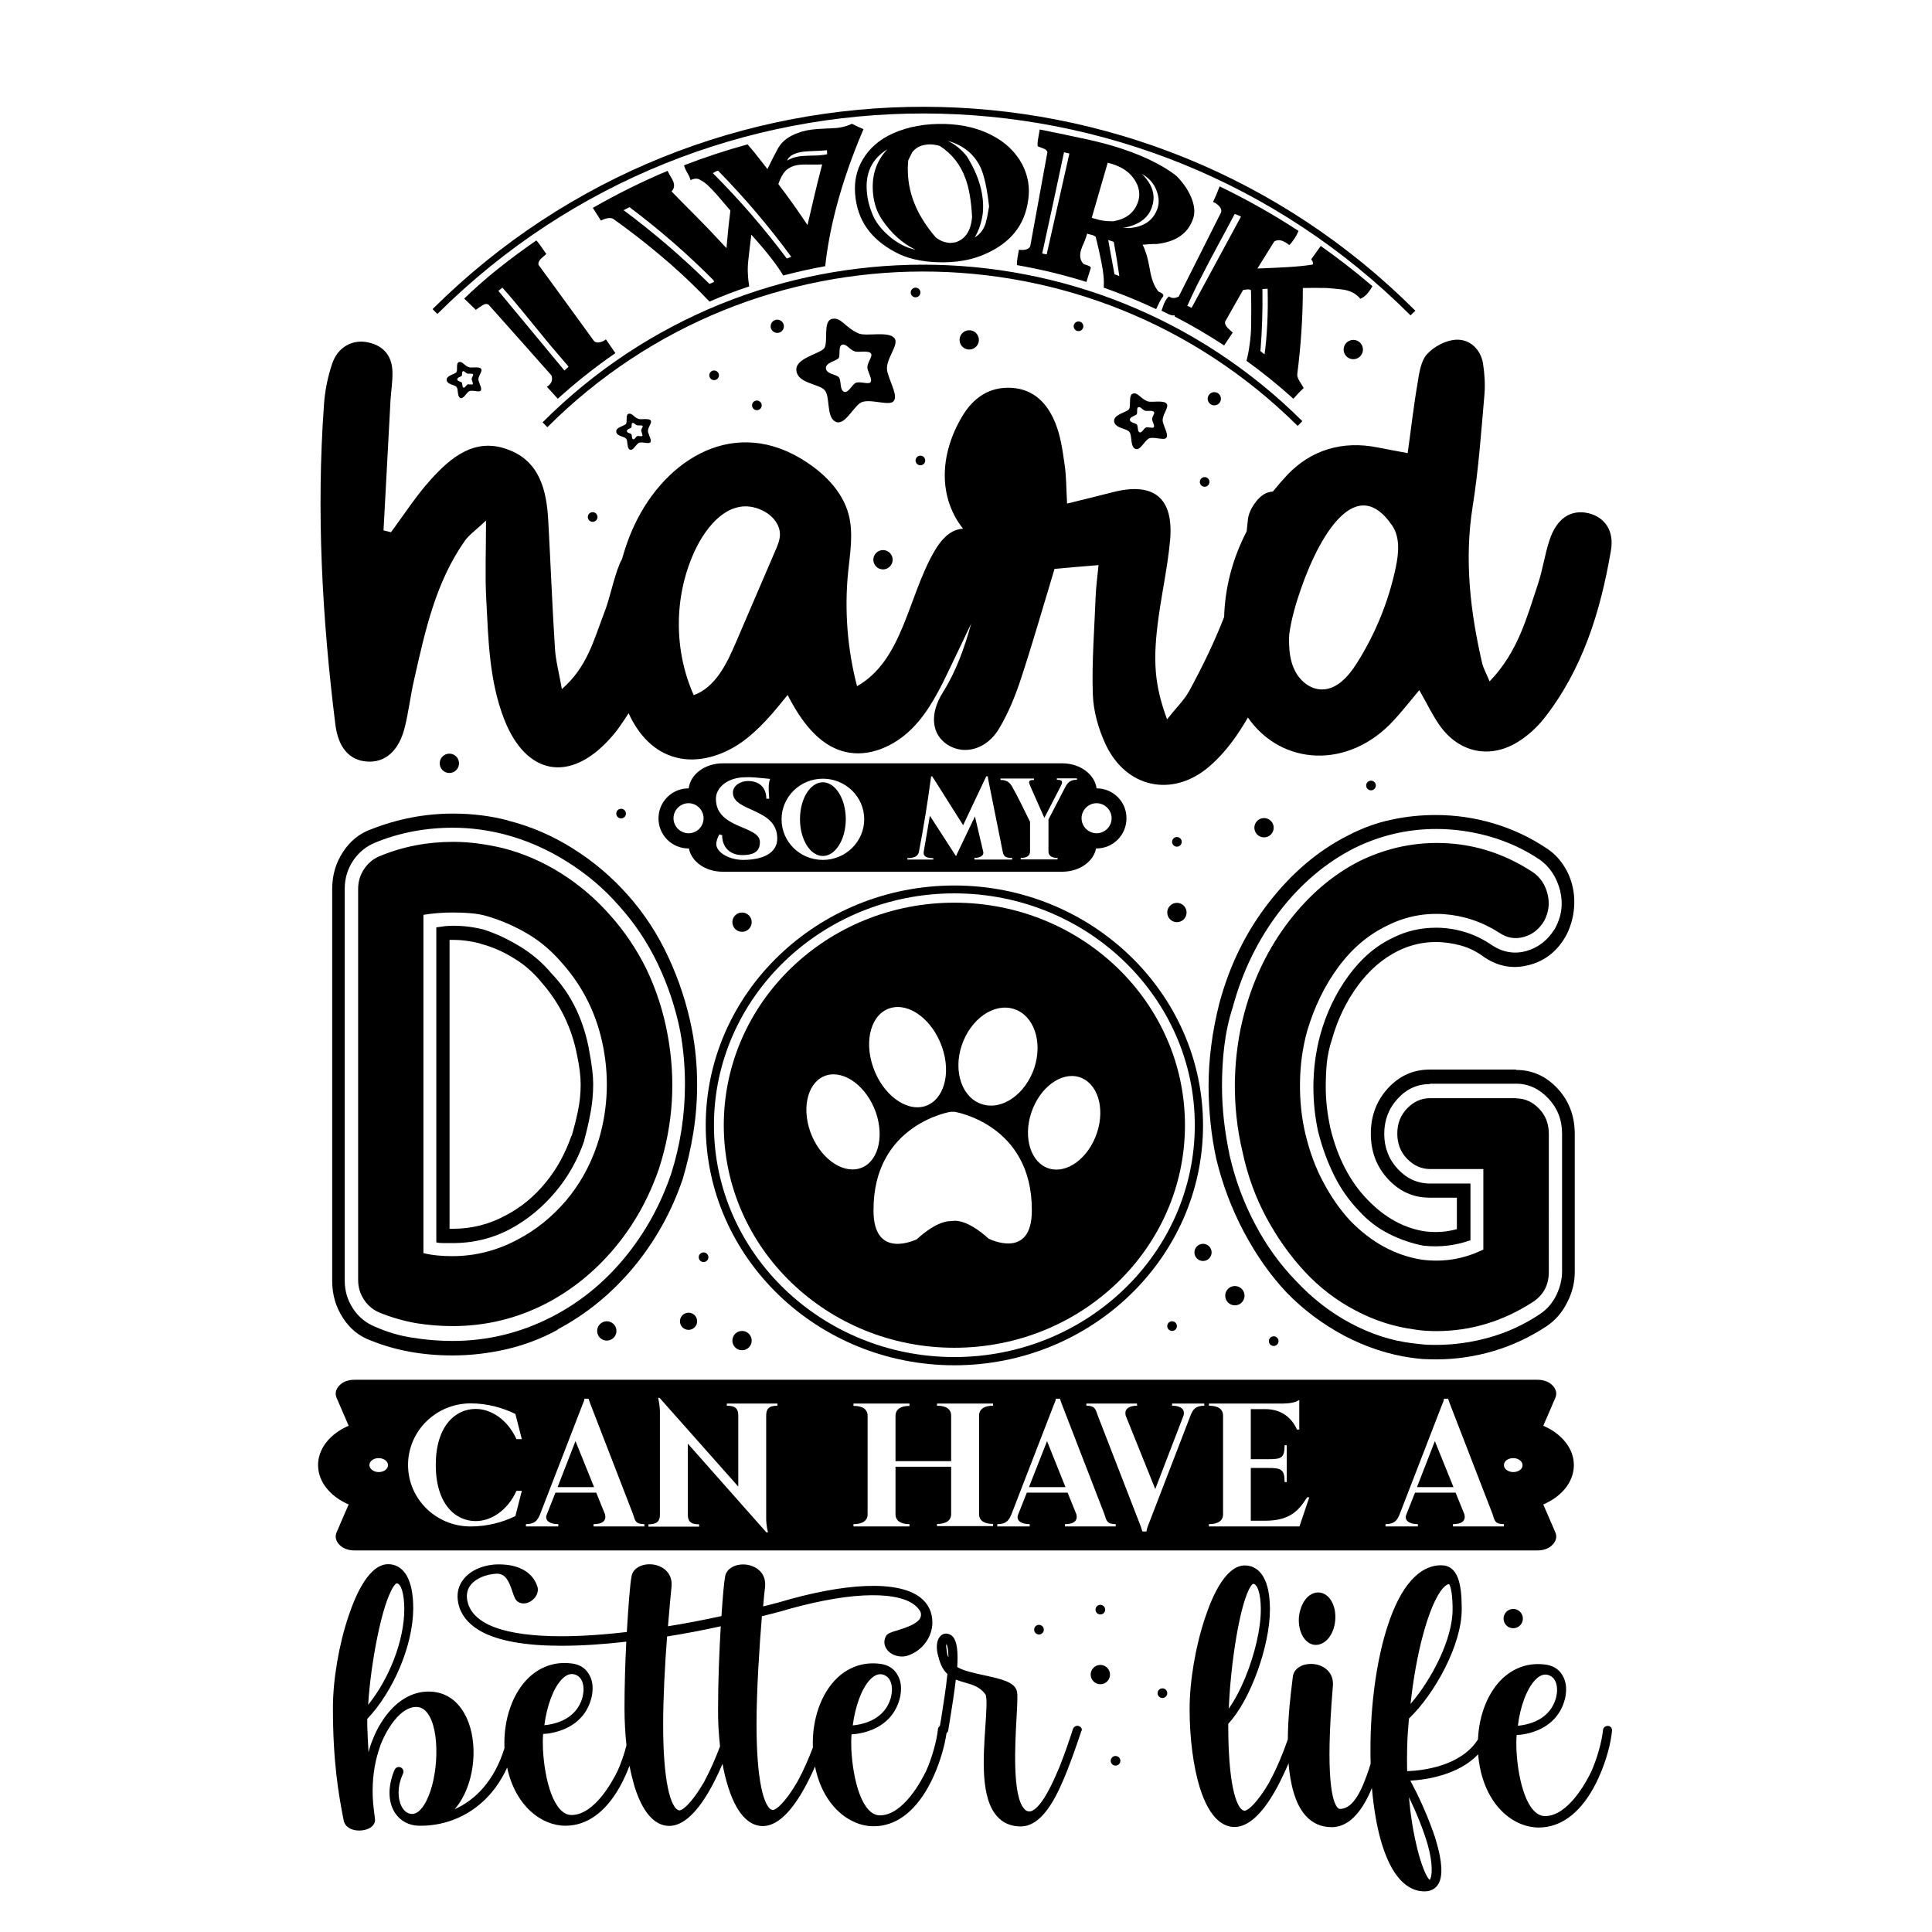 <?xml version="1.0" encoding="UTF-8"?> <!-- Generator: Adobe Illustrator 22.0.0, SVG Export Plug-In . SVG Version: 6.00 Build 0) --> <svg xmlns="http://www.w3.org/2000/svg" xmlns:xlink="http://www.w3.org/1999/xlink" version="1.1" id="Layer_1" x="0px" y="0px" viewBox="0 0 1080 1080" style="enable-background:new 0 0 1080 1080;" xml:space="preserve"> <g> <g> <path d="M499.9,188.9c-3.4-3.9-15.8-0.7-19.9-2.5c-7.7-3.3-9.8-9.4-15-8.1c-5.2,1.3-1.8,13.2-4.3,16.4 c-2.5,3.2-16.5,5.5-15.5,12.6c0.9,7.1,12.6,7.2,15.8,10.8c3.2,3.6,0.8,14.6,5.8,17.5c5,2.9,9.6-7.2,14-10.3c4.5-3.1,16.2,2,18.7-1 c2.5-3-1.4-9.2-3.4-16.2C494.1,201.2,503.2,192.8,499.9,188.9z M485,206.3c0.9,3.2,2.7,6,1.6,7.4c-1.2,1.4-6.5-0.9-8.6,0.5 c-2,1.4-4.1,6-6.4,4.7c-2.3-1.3-1.2-6.3-2.7-8c-1.5-1.7-6.8-1.7-7.2-4.9c-0.4-3.3,6-4.3,7.1-5.8c1.1-1.5-0.4-6.9,2-7.5 c2.4-0.6,3.4,2.2,6.9,3.7c1.9,0.8,7.6-0.7,9.1,1.1C488.3,199.2,484.1,203.1,485,206.3z"></path> </g> <g> <path d="M652.1,225.6c-1.8-2.1-8.4-0.4-10.7-1.3c-4.1-1.7-5.3-5-8-4.3c-2.8,0.7-1,7.1-2.3,8.8c-1.3,1.7-8.8,2.9-8.3,6.8 c0.5,3.8,6.8,3.8,8.5,5.8s0.4,7.8,3.1,9.4c2.7,1.6,5.1-3.9,7.5-5.5c2.4-1.6,8.7,1.1,10-0.5c1.4-1.6-0.7-4.9-1.8-8.7 S653.9,227.7,652.1,225.6z M644.1,234.9c0.5,1.7,1.5,3.2,0.8,4c-0.6,0.7-3.5-0.5-4.6,0.2c-1.1,0.8-2.2,3.2-3.4,2.5 c-1.2-0.7-0.6-3.4-1.4-4.3c-0.8-0.9-3.7-0.9-3.9-2.6s3.2-2.3,3.8-3.1c0.6-0.8-0.2-3.7,1-4c1.3-0.3,1.8,1.2,3.7,2 c1,0.4,4.1-0.4,4.9,0.6C645.9,231.1,643.6,233.2,644.1,234.9z"></path> </g> <g> <path d="M363.7,235c-1.2-1.4-5.5-0.2-7-0.9c-2.7-1.1-3.4-3.3-5.3-2.8c-1.8,0.4-0.6,4.6-1.5,5.7c-0.9,1.1-5.8,1.9-5.4,4.4 c0.3,2.5,4.4,2.5,5.5,3.8c1.1,1.3,0.3,5.1,2,6.1c1.7,1,3.3-2.5,4.9-3.6c1.6-1.1,5.7,0.7,6.6-0.4c0.9-1.1-0.5-3.2-1.2-5.7 C361.6,239.3,364.8,236.4,363.7,235z M358.5,241.1c0.3,1.1,0.9,2.1,0.5,2.6c-0.4,0.5-2.3-0.3-3,0.2c-0.7,0.5-1.4,2.1-2.2,1.6 c-0.8-0.5-0.4-2.2-0.9-2.8c-0.5-0.6-2.4-0.6-2.5-1.7c-0.1-1.1,2.1-1.5,2.5-2c0.4-0.5-0.1-2.4,0.7-2.6c0.8-0.2,1.2,0.8,2.4,1.3 c0.7,0.3,2.7-0.2,3.2,0.4C359.6,238.7,358.1,240,358.5,241.1z"></path> </g> <g> <path d="M268.9,206.1c-1.2-1.4-5.5-0.2-7-0.9c-2.7-1.1-3.4-3.3-5.3-2.8s-0.6,4.6-1.5,5.7c-0.9,1.1-5.8,1.9-5.4,4.4 c0.3,2.5,4.4,2.5,5.5,3.8s0.3,5.1,2,6.1c1.7,1,3.3-2.5,4.9-3.6c1.6-1.1,5.7,0.7,6.6-0.4c0.9-1.1-0.5-3.2-1.2-5.7 C266.9,210.4,270.1,207.5,268.9,206.1z M263.7,212.2c0.3,1.1,0.9,2.1,0.5,2.6c-0.4,0.5-2.3-0.3-3,0.2c-0.7,0.5-1.4,2.1-2.2,1.6 c-0.8-0.5-0.4-2.2-0.9-2.8c-0.5-0.6-2.4-0.6-2.5-1.7c-0.1-1.1,2.1-1.5,2.5-2s-0.1-2.4,0.7-2.6c0.8-0.2,1.2,0.8,2.4,1.3 c0.7,0.3,2.7-0.2,3.2,0.4C264.9,209.8,263.4,211.1,263.7,212.2z"></path> </g> <circle cx="541.8" cy="190" r="5.4"></circle> <circle cx="493.6" cy="312.9" r="5.4"></circle> <circle cx="657.9" cy="510.1" r="5.4"></circle> <circle cx="690.3" cy="724.3" r="5.4"></circle> <circle cx="615.1" cy="936.1" r="5.4"></circle> <circle cx="845.9" cy="904.8" r="5.4"></circle> <circle cx="339.2" cy="744" r="5.4"></circle> <circle cx="414.8" cy="749.4" r="5.4"></circle> <circle cx="706.6" cy="462.7" r="5.4"></circle> <circle cx="414.8" cy="515.5" r="5.4"></circle> <circle cx="251.2" cy="426.7" r="5.4"></circle> <circle cx="756.5" cy="195.4" r="5.4"></circle> <circle cx="673.4" cy="269.4" r="2.7"></circle> <circle cx="602.9" cy="182.4" r="2.7"></circle> <circle cx="423.1" cy="226.6" r="2.7"></circle> <circle cx="511.8" cy="163.5" r="2.7"></circle> <circle cx="514.5" cy="257.4" r="2.7"></circle> <circle cx="331.3" cy="289" r="2.7"></circle> <circle cx="347.2" cy="454.8" r="2.7"></circle> <circle cx="766.4" cy="439.1" r="2.7"></circle> <circle cx="657.9" cy="470.6" r="2.7"></circle> <circle cx="655.2" cy="741.3" r="2.7"></circle> <circle cx="615.1" cy="899.8" r="2.7"></circle> <circle cx="649.8" cy="946.5" r="2.7"></circle> <circle cx="623.6" cy="984.3" r="2.7"></circle> <circle cx="384.9" cy="738.6" r="4.8"></circle> <circle cx="672.5" cy="700.1" r="4.8"></circle> <circle cx="393.3" cy="702.8" r="2.7"></circle> <circle cx="712" cy="749.7" r="2.7"></circle> <circle cx="580.8" cy="911" r="2.7"></circle> <circle cx="399.2" cy="209.8" r="2.7"></circle> <circle cx="678.8" cy="222.9" r="3.7"></circle> <circle cx="434.5" cy="182.4" r="3.7"></circle> <g> <path d="M533.5,504.6c-71.2,0-128.9,55.7-128.9,124.4s57.7,124.4,128.9,124.4c71.2,0,128.9-55.7,128.9-124.4 S604.7,504.6,533.5,504.6z M537.6,584.4c4.9-14.7,17.9-23.9,29.1-20.4c11.2,3.5,16.3,18.2,11.5,32.9 c-4.9,14.7-17.9,23.9-29.1,20.4C537.9,613.9,532.7,599.1,537.6,584.4z M497.8,563.5c10.6-3.1,23.5,6.6,28.8,21.8 c5.3,15.1,0.9,29.9-9.7,33.1c-10.6,3.1-23.5-6.6-28.8-21.8C482.8,581.4,487.1,566.6,497.8,563.5z M480.4,653.2 c-10.1,2.9-22.4-6.3-27.5-20.7c-5-14.4-0.9-28.4,9.2-31.4c10.1-2.9,22.4,6.3,27.5,20.7C494.6,636.2,490.5,650.3,480.4,653.2z M552.6,692.4c0,0-10.3-10-18.9-10l-2.2,0.2c-8.6,0-18.9,10.1-18.9,10.1s-24.4,12.2-24.3-16.1c-0.2-48.2,43.1-55.1,43.1-55.1h2.2 c0,0,43.4,6.9,43.2,55.1C576.9,704.8,552.6,692.4,552.6,692.4z M613.2,633.3c-4.7,14.1-16.7,23-26.8,19.9 c-10.1-3.1-14.6-17.1-9.9-31.2c4.7-14.1,16.7-23,26.8-19.9C613.5,605.3,617.9,619.2,613.2,633.3z"></path> <path d="M533.5,763.2c-76.6,0-139-60.2-139-134.1c0-74,62.4-134.1,139-134.1c76.6,0,139,60.2,139,134.1 C672.5,703,610.1,763.2,533.5,763.2z M533.5,499.4c-74.1,0-134.4,58.2-134.4,129.6s60.3,129.6,134.4,129.6 c74.1,0,134.4-58.2,134.4-129.6S607.6,499.4,533.5,499.4z"></path> </g> <g> <path d="M603.1,964.9c-1.3-0.5-2.8,0.2-3.3,1.6c-0.2,0.6-0.5,1.4-0.8,2.5c-1.3,4-3.7,11-6.6,18.4l-0.3,0.7 c-0.1,0.3-0.2,0.6-0.4,0.9c-0.9,2.2-1.9,4.4-2.9,6.6c-7.2,15.4-11.7,17-13.3,17c-1.1,0-2.1-0.4-2.9-1.4 c-6.8-7.2-5.2-36.1-4.3-51.6c0.4-7.8,0.6-12,0.2-14c-1.1-5.4-9.1-7.1-18.3-9.1c-5.5-1.2-11.6-2.5-15.1-4.6c0.5-8.1,0-14-2.3-16.8 c-1-1.2-2.4-1.9-4-1.9c-2,0-3.6,1.4-4.5,3.6c-0.9,2.5-0.8,6,0.3,9.4c0,0,0,0,0,0c1.1,4.6,2.8,7.5,5,9.6 c-0.8,8.3-2.4,17.8-3.6,25.6c-0.2,1.2-0.4,2.3-0.6,3.4c-0.6,0.4-1,1.1-1.1,1.9c-0.6,5.8-2.9,15.1-6.8,23.8c0,0,0,0.1-0.1,0.1 c-2.1,4.3-12.4,24.2-25.5,24.2c-9.8,0-15.1-19.2-16-37c-0.1-2.8-0.1-5.6,0.1-8.3c3.1-0.1,7.5-0.9,11.8-2.7 c7.8-3.3,13-9.2,15.1-17.1c0.4-1.4,0.6-2.8,0.7-4.1c0,0,0,0,0,0c0-0.1,0-0.1,0-0.2c0.3-3.5-0.4-6.7-2-9.3 c-0.1-0.1-0.1-0.2-0.2-0.4c0,0,0-0.1-0.1-0.1c-1.9-3-4.9-4.8-8.6-5.4c-9.1-1.4-17.5,1.2-24.3,7.4c-9.3,8.6-14.6,23.5-14,39.3 c-2.3,6-5.2,12.8-8.6,19c-1.2,2-3,5-5.1,7.9c-5.7,7.7-8.3,8-8.6,8c-2.5,0-5-4.8-6.6-12.8c-1.7-8.4-2.6-20.2-2.6-35.1 c0-18.8,1.6-43.5,3-60.4c3.3-0.8,6.5-1.7,9.7-2.5c0,0,0.1,0,0.1,0c17.4-5.2,33.6-8.4,46.7-9.1c13.2-0.7,23.1,1,28.6,5.1 c1.6,1.2,2.8,2.6,3.6,4.1c0.4,1.3,0.3,2.4-0.2,3.4c-1.8,3.5-8.4,5.5-12.8,6.9c-3.7,1.1-5.6,1.7-6.4,3.3c-1.4,2.7-1,5.6,1,7.9 c1.9,2.2,4.9,3.4,8,3.4c1.2,0,2.4-0.2,3.5-0.6c7.9-2.7,13.5-10.3,13.5-18.4c0-5.9-2.4-10.7-7-14.2c-12.6-9.4-41.7-8.2-79.7,3.2 c0,0-0.1,0-0.1,0c-2.6,0.7-5.2,1.4-7.8,2c0.4-4.9,0.8-8.7,1.1-11.1c0,0,0,0,0-0.1c0,0,0-0.1,0-0.1c0.6-7.6-5.3-11.6-11-12.1 c-6-0.5-10.9,2.5-11.4,7v0c-0.5,2.5-1.3,10.8-2,21.8c-10,2.2-20,4.1-29.9,5.7c0.8-10.1,1.6-18.3,2-22.3c0,0,0,0,0-0.1 c0,0,0-0.1,0-0.1c0.6-7.6-5.3-11.6-11-12.1c-6-0.5-10.9,2.5-11.4,7v0c-0.7,3.2-1.7,15.4-2.6,30.8c-35,4.1-65.4,3.3-80.1-5.6 c-5-3.1-8-6.9-9-11.6c-0.8-3.6-0.1-6.7,1.9-9.2c2.9-3.6,8.5-5.9,14.5-6.2c5,0,6.8,4.3,8.7,9.9c1,2.9,1.7,5.2,3.6,6.1 c2.4,1.2,5.4,0.7,7.8-1.4c2.4-2,3.4-5,2.6-7.4c-2.6-8-10.3-12.4-21.6-12.4c-8,0-15.6,3.1-19.6,8.2c-3.1,3.8-4.1,8.5-3,13.6 c1.3,6.1,5.2,11.1,11.4,14.9c10.2,6.2,26.6,8.8,46.1,8.8c11.3,0,23.6-0.8,36.4-2.3c-0.6,11.9-1,25.1-1,37.2 c0,7.1,0.4,14.2,1.1,20.8c-1.2,4.6-2.9,9.7-5.1,14.6c0,0,0,0.1-0.1,0.1c-2.1,4.3-12.4,24.2-25.5,24.2c-9.8,0-15.1-19.2-16-37 c-0.1-2.8-0.1-5.6,0.1-8.3c3.1-0.1,7.5-0.9,11.8-2.7c7.8-3.3,13-9.2,15.1-17.1c0.4-1.4,0.6-2.8,0.7-4.1c0,0,0,0,0,0 c0-0.1,0-0.1,0-0.2c0.3-3.5-0.4-6.7-2-9.3c-0.1-0.1-0.1-0.2-0.2-0.4c0,0,0-0.1-0.1-0.1c-1.9-3-4.9-4.8-8.6-5.4 c-9.1-1.4-17.5,1.2-24.3,7.4c-9.4,8.7-14.7,23.8-14,39.8c-5.6,18.2-16.2,29-27.9,34.2c1.5-1.7,2.8-3.5,4-5.6 c8.2-14,8.9-35.2,1.4-48.1c-4.5-7.9-11.4-12.1-19.9-12.1c-7.7,0-15,3.5-21.2,10.3c-3.9,4.3-7.2,9.6-9.7,15.6c0,0,0,0.1,0,0.1 c-1.2,2.8-2.1,5.5-2.6,7.6c0,0.1-0.1,0.2-0.1,0.3c-0.3-5.5-0.6-10.6-0.7-14.9c0-1.2,0-2.4,0-3.7c14.6-15.4,25.6-41.1,25.7-61.7 c0,0,0,0,0,0c0-7.9-1.2-14.1-3.6-18.3c-3.1-5.4-7.4-6.5-10.4-6.5c-10.3,0-17.8,15.8-22.2,29.1c-5.4,16-8.7,35.6-8.7,51.2 c0,30,3.1,48.2,6,62.9c0.8,3.9,4.6,5.7,8.7,5.7c0.8,0,1.5-0.1,2.3-0.2c4.3-0.7,6.9-3.3,6.5-6.3c-0.3-2.6-0.7-5.4-1-8.6 c-0.8-9.4,0-18.7,2.3-27c0.1-0.2,0.1-0.3,0.2-0.5c0.1-0.3,0.1-0.6,0.2-0.9c0,0,0,0,0,0c0.4-1.4,0.9-2.7,1.3-4 c0-0.1,0.1-0.2,0.1-0.4c3.5-8.8,11-21.2,20-21.2c3.1,0,5.5,1.8,7.5,5.4c6.2,11.4,4.4,37.9-3.3,49.6c-2.2,3.4-4.6,5-7,4.8 c-2.4-0.2-4-1.9-4.9-3.3c-2-3.1-3.3-9-0.9-16.2c0,0,0,0,0,0c0.1-0.2,0.1-0.4,0.2-0.6c0,0,0,0,0,0c0.3-0.8,0.6-1.6,1-2.5 c0.6-1.3,0-2.8-1.3-3.4c-1.3-0.6-2.8,0-3.4,1.3c-0.4,0.9-0.8,1.9-1.1,2.8v0c-0.1,0.2-0.2,0.5-0.2,0.7c-2.5,7.8-2,15.2,1.5,20.6 c2.9,4.5,7.8,7.1,13.3,7.2c0.1,0,0.2,0,0.3,0c0.1,0,0.2,0,0.3,0c0,0,0.1,0,0.1,0c0.2,0,0.3,0,0.5,0c12,0,23.6-4.2,32.8-11.9 c6.5-5.4,11.6-12.3,15.4-20.6c4.6,21.4,19.1,32.5,32.6,32.5c11.9,0,22.4-7.5,30.4-21.8c1.2-2.1,2.2-4.2,3.2-6.4 c0.8-1.8,1.5-3.5,2.2-5.3c0.8,4.2,1.8,8.1,2.8,11.6c5.7,18.2,13.7,22,19.4,22c7.9,0,16.1-7.7,24.2-22.9c0.4-0.7,0.8-1.5,1.1-2.2 c0,0,0-0.1,0.1-0.1c1.6-3.2,3.1-6.4,4.4-9.5c0.8,4.6,1.9,9,3.1,12.8c5.7,18.2,13.7,22,19.4,22c7.9,0,16.1-7.7,24.2-22.9 c0.4-0.7,0.8-1.5,1.1-2.2c0,0,0-0.1,0.1-0.1c1.4-2.7,2.6-5.4,3.8-8.1c4.4,21.9,19.1,33.4,32.8,33.4c11.9,0,22.4-7.5,30.4-21.8 c1.2-2.1,2.2-4.2,3.2-6.4c3.8-8.5,6.2-17.4,7.1-23.8c0.5-0.4,0.9-1,1-1.7c0.2-1.6,0.5-3.2,0.8-5c1.4-8.4,2.6-16.4,3.4-23.3 c1.7,0.7,3.5,1.2,5.2,1.7c4.2,1.2,8.2,2.3,11.3,6.5c1.2,1.6,0.5,10.9,0,18.3c-1.2,17.8-2.7,40,6.8,50.2c3.3,3.6,7.7,5.4,13,5.4 c13.4,0,21.6-20.4,26-31.3l0.3-0.7c0.1-0.1,0.1-0.3,0.1-0.4c2.1-5.3,4.3-11.4,6.6-18.3c0.3-1,0.6-1.8,0.8-2.4 C605.2,966.8,604.5,965.3,603.1,964.9z M486.4,938.9c1.9-2,3.8-3,5.7-3c1.6,0,3.2,0.7,4.4,2c0.3,0.3,0.5,0.6,0.7,0.9 c0,0.1,0.1,0.1,0.1,0.2c1,1.6,1.4,3.8,1.3,6.1c0,0.1,0,0.1,0,0.2c0,0,0,0.1,0,0.1c0,0,0,0,0,0c-0.1,1-0.3,2.1-0.5,3.2 c-1.7,6.4-5.8,11-12.2,13.7c-3.4,1.4-6.8,2-9.2,2.2C478.1,953.7,481.7,943.8,486.4,938.9z M314,938.8c1.9-2,3.8-3,5.7-3 c1.6,0,3.2,0.7,4.4,2c0.3,0.3,0.5,0.6,0.7,0.9c0,0.1,0.1,0.1,0.1,0.2c1,1.6,1.4,3.8,1.3,6.1c0,0.1,0,0.1,0,0.2c0,0,0,0.1,0,0.1 c0,0,0,0,0,0c-0.1,1-0.3,2.1-0.5,3.2c-1.7,6.4-5.8,11-12.2,13.7c-3.4,1.4-6.8,2-9.2,2.2C305.7,953.6,309.3,943.7,314,938.8z M211,914.8c4.8-23.4,9.5-29.4,10.7-29.7c2.5,0,4.3,5.9,4.3,14.4c0,0,0,0,0,0c0,17.5-8.4,38.9-20.2,53.5 C206.5,941.4,208.4,927.5,211,914.8z M402.5,976.2c-2.3,6.2-5.4,13.4-8.9,19.9c-1.2,2-3,5-5.1,7.9c-5.7,7.7-8.3,8-8.6,8 c-2.5,0-5-4.8-6.6-12.8c-1.7-8.4-2.6-20.2-2.6-35.1c0-15,1-33.8,2.2-49.3c10-1.6,20.1-3.5,30-5.7c-0.8,13.8-1.5,30.8-1.5,46.1 C401.3,962.4,401.8,969.5,402.5,976.2z M529.6,925c-0.3-1.4-0.5-3-0.7-4.8c0-0.5,0.1-0.9,0.2-1.2c0.4,0.8,1,2.7,1.1,7.4 C529.9,926,529.7,925.5,529.6,925z"></path> <path d="M735,919.5c0.2,0,0.4,0,0.6,0c2.7,0,5.2-1.5,7.2-3.9c1.9-2.5,3.3-5.9,3.6-9.9c0.3-3.7-0.3-7.3-1.8-10.1 c-1.6-3.2-4.2-5.1-7.1-5.4c-2.9-0.2-5.8,1.2-7.9,4.1c-1.9,2.5-3.1,6-3.5,9.7C725.5,912.2,729.4,919,735,919.5z"></path> <path d="M898.9,964.8c-1.4-0.1-2.7,0.9-2.8,2.3c-0.6,5.8-2.9,15.1-6.8,23.8c0,0,0,0.1-0.1,0.1c-2.1,4.3-12.4,24.2-25.5,24.2 c-9.8,0-15.1-19.2-16-37c-0.1-2.8-0.1-5.6,0.1-8.3c3.1-0.1,7.5-0.9,11.8-2.7c7.8-3.3,13-9.2,15.1-17.1c0.4-1.4,0.6-2.8,0.7-4.1 c0,0,0,0,0,0c0-0.1,0-0.1,0-0.2c0.3-3.5-0.4-6.7-2-9.3c-0.1-0.1-0.1-0.2-0.2-0.4c0,0,0-0.1-0.1-0.1c-1.9-3-4.9-4.8-8.6-5.4 c-9.1-1.4-17.5,1.2-24.3,7.4c-8.3,7.7-13.4,20.4-14,34.3c-9.5,15.1-31.1,17.5-39.6,17.8c-0.1-4-0.1-8.3,0-12.7 c0.1-5.5,0.5-11.1,1-16.7c14.5-13.9,29.5-41.3,29.5-60.9c0-0.6,0-1.2,0-1.8c-0.1-12.1-1.9-23-11.5-23c-12.3,0-22.7,11.7-29.9,33.9 c-6.1,18.6-9.6,43.7-9.6,68.8c0,2.8,0,5.5,0.1,8.2c-0.3,0.9-0.5,1.7-0.8,2.6c-3.7,11-8.4,22.7-16.4,22.7c-0.3,0-0.7-0.1-1.3-0.7 c-2.8-3.1-7-16.1-2.6-68.1c0.6-7.7-5.2-11.7-11-12.2c-6.1-0.5-11,2.6-11.4,7.2c-0.1,0.7-0.2,1.8-0.4,3.3 c-0.8,6.4-2.3,18.6-2.4,31.6c-2.4,7-6,16-10.4,24c0,0,0,0,0,0.1c-1.2,2-3,5-5.1,7.8c-5.7,7.7-8.3,8-8.6,8c-2.5,0-5-4.8-6.6-12.8 c-1.7-8.4-2.6-20.2-2.6-35.1c0-0.2,0-0.5,0-0.7c12.6-13.4,23.3-44,23.3-63.7c0-0.4,0-0.8,0-1.2c-0.1-7.3-1.3-13.1-3.6-17.1 c-3.1-5.4-7.4-6.5-10.4-6.5c-10.3,0-17.8,15.8-22.2,29.1c-5.4,16-8.7,35.6-8.7,51.2c0,16.3,2.1,32.3,5.7,43.9 c5.7,18.2,13.7,22,19.4,22c7.9,0,16.1-7.7,24.2-22.9c0.4-0.7,0.8-1.5,1.1-2.2c0,0,0-0.1,0.1-0.1c1.7-3.5,3.4-7,4.8-10.4 c1,11.6,3.6,22.5,9.4,29.1c3.9,4.4,8.8,6.6,14.7,6.6c8,0,14.9-5.9,20.6-17.6c0.7-1.4,1.3-2.8,1.9-4.3c1.1,12.5,3.1,23.7,6,32.6 c6.7,20.8,16.4,25.2,23.4,25.2c4.4,0,6.7-2.3,7.8-4.2c2.6-4.5,2.1-12.7-1.4-24.3c0-0.1-0.1-0.3-0.1-0.4c-0.3-1.1-0.7-2.2-1.1-3.3 c-0.1-0.2-0.1-0.4-0.2-0.6c0,0,0,0,0,0c-0.1-0.4-0.2-0.7-0.4-1.1c-3.7-10.4-8.6-20.8-12.5-28c8.9-0.5,26.8-3.1,37.9-14.7 c2.2,26.8,18.6,40.9,33.9,40.9c11.9,0,22.4-7.5,30.4-21.8c1.2-2.1,2.2-4.2,3.2-6.4c4.2-9.3,6.7-19.1,7.3-25.6 C901.4,966.1,900.3,964.9,898.9,964.8z M858.2,939.1c1.9-2,3.8-3,5.7-3c1.6,0,3.2,0.7,4.4,2c0.3,0.3,0.5,0.6,0.7,0.9 c0,0.1,0.1,0.1,0.1,0.2c1,1.6,1.4,3.8,1.3,6.1c0,0.1,0,0.1,0,0.2c0,0,0,0.1,0,0.1c0,0,0,0,0,0c-0.1,1-0.3,2.1-0.5,3.2 c-1.7,6.4-5.8,11-12.2,13.7c-3.4,1.4-6.8,2-9.2,2.2C849.8,953.9,853.5,944,858.2,939.1z M795.5,913.8c5.9-21.8,11.8-28,14.5-28.3 c0.4,0.5,1.8,2.8,2,12.4c0,0.6,0,1.3,0,2c0,16.2-11.5,38.7-23.5,52.6C790,938.7,792.4,925.2,795.5,913.8z M691.2,914.6 c4-23.1,8.1-28.9,9.3-29.2c2.4,0,4.2,5.5,4.3,13.5c0,0.3,0,0.6,0,0.9c0,10.6-3.3,24.8-8.7,38c-2.8,6.8-6,12.8-9.2,17.3 C687.4,942.5,689,927.3,691.2,914.6z M798.1,1031.2C798.1,1031.3,798.2,1031.3,798.1,1031.2c1.3,4.7,2.1,9,2.2,12.7 c0.2,4.7-0.7,6.6-1.1,7c-1.5-1.2-5-7.8-8.2-23c-1.1-5.1-2.5-13.1-3.4-23.3C791.8,1013.3,795.7,1022.9,798.1,1031.2z"></path> </g> <path d="M888,286.9c-9.8-2.3-17.8,2.8-21.8,15c-2.7,8.1-3.8,16.6-6.5,24.7c-6.2,18.4-11,37.7-27,54.3c-2.2-5.2-3.5-7.5-4.1-9.9 c-6.7-28.9-10.1-57.9-5.4-87.7c3.3-20.7,4.8-41.7,6.6-62.6c0.5-5.8,0.1-11.8-0.8-17.6c-1.4-8.1-7.5-13.5-14.9-13.2 c-5.7,0.2-12.5,3.8-16.4,8.1c-3.5,3.9-4.4,10.7-5.3,16.4c-2.2,12.7-3.6,25.5-5.5,38.9c-6.8-1.3-11.9-2.2-16.9-3.2 c-19.6-3.9-37.2,1.4-50.5,15.5c-2.8,3-5.5,6.1-8,9.2c-1.4,0.1-2.7,0.4-3.8,0.9c-4.7,2.1-9.6,9.3-10.1,14.7 c-0.2,2.2-0.5,4.4-0.7,6.6c-7.8,15.1-12.1,31.1-12.6,47.9c-5.5,14.2-12.2,27.9-19.6,41.5c-2.7,4.9-7,9-12.3,15.7 c-7.1-19.3-8.1-32.9-4.7-57.4c2-14.3,5.1-28.5,6.4-42.8c2.1-23.7-9.2-32.7-32.3-26.7c-8,2.1-16,4-25.3,6.3 c-0.5-9.1-0.4-15.6-1.4-22c-1.1-7.7-2.2-15.7-5.1-22.9c-4.3-10.8-11.9-19.1-24.6-19.8c-12.5-0.7-21.4,5.7-27.5,15.9 c-13.1,22-13.1,45.8,0.5,62.9c-0.5,0-1,0-1.5,0.1c-6.6,1-11.3,6.8-14.6,12.5c-14.8,25.5-17.5,60.8-43.2,75.4 c-5.4-20.7-7.1-42.4-5-63.7c1.1-10.6,3-21.5,0.4-31.9c-3.5-13.9-14.9-24.6-27.2-31.9c-39.6-23.3-77.9,2.7-94.2,40.9 c-2.2,5.1-3.9,10.3-5.4,15.6c-0.5,0.8-0.9,1.7-1.3,2.6c-3.7,9.1-5.3,19-8.9,28.1c-5.5,14.2-9.2,29.6-23.4,41.9 c-1.6-9.1-3.5-16.1-3.9-23.1c-1.5-23.6-2.4-47.2-3.7-70.8c-0.9-17.1-4.7-33.6-22.8-40.1c-18.3-6.7-31.6,4.4-42.9,16.9 c-8.2,9.1-14.9,19.5-22.2,29.4c-1.4-0.3-2.8-0.7-4.2-1c1.3-24.2,2.6-48.4,3.9-72.6c0.3-5.2,1.2-10.5,1.1-15.7 c-0.1-8.9-4.7-14.9-13.6-16.8c-8.7-1.9-17,2.6-20.1,11.9c-2.5,7.4-4.1,15.3-4.6,23.1c-4.3,59.8-1,119.4,6.4,178.8 c1.7,13.1,8.1,19.8,17.5,20.5c10.3,0.8,18-5.9,21.3-19.2c2.2-8.9,3.2-18.1,5.3-27c6.1-26.9,11.9-53.9,28.2-77.1 c2.3-3.3,5.8-5.7,11.9-11.4c0,17.3-0.6,30.4,0.1,43.4c1.2,22.9,1.6,46,10.1,67.8c12.2,31.1,36.6,35.6,59,10.8 c2.2-2.4,4.3-5,6.1-7.7c1.5-2.2,3-4.3,4.4-6.6c5.5,12,14.1,21.6,26.7,24.8c12.2,3.1,25.4-1,35.8-8.1c10.4-7.2,18.5-17.1,26.4-26.9 c7.1,13.8,17,28.2,32.2,31.8c13.3,3.2,27.5-3.2,37.2-12.9c9.7-9.7,15.8-22.3,21.7-34.7c3.8-8,7.7-16,11.5-24.1 c-3.7,13.4-8.3,26.5-15.9,38.6c-7.5,11.9-6.3,23.6,3,29.3c9.2,5.7,21.6,2.4,28.5-9.2c5.3-8.9,9.3-18.8,12.5-28.7 c6.5-19.8,12.2-39.8,18.5-60.6c8.2-0.7,15.7-1.4,24.6-2.1c-0.7,7.1-1.4,12.1-1.6,17.2c-0.7,18.3-2.2,36.7-1.6,55 c0.3,9.5,3.2,19.6,7.3,28.3c11.4,24,37,29.5,57.3,12.5c6.9-5.8,12.9-13.2,17.8-20.8c1.5-2.3,2.9-4.6,4.3-7 c18.7,27,56.3,29.2,81.6,1.5c4.7-5.1,9-10.6,14.2-16.8c4.5,7.8,7.5,14.3,11.6,20c10.7,14.9,27.8,18.6,43.4,9 c5.5-3.4,10.6-8,14.6-13c21.7-27.5,31.7-60,37.5-93.9C902.5,296.6,897,289.1,888,286.9z M433.3,308.1c-7.3,17.1-14.7,34.1-22,51.2 c-5.1,11.9-11.4,24.9-23.5,29.3c-11.1-24.9-11.1-54.5,0-79.4c6.9-15.6,21.5-33.5,40-23c4.5,2.6,8.1,7.2,8.2,12.4 C436,302,434.6,305.1,433.3,308.1z M780.2,317.4L780.2,317.4c-4,18.9-11.4,37-21.7,53.3c-4.6,7.3-11.2,14.9-19.8,14.7 c-6.3-0.1-11.9-4.7-14.8-10.4c-2.9-5.6-3.4-12.2-3.3-18.5c0-1.4,0.2-3.1,0.6-5.2c0.6-3.5,1.6-7.9,3-12.7c0.4-1.4,0.8-2.8,1.3-4.2 c9.4-29.9,31.1-72.1,52.6-40.8C782.8,300.3,781.9,309.4,780.2,317.4z"></path> <g> <path d="M460,437.3c-7.1,0-12.8,9.2-12.8,20.6c0,11.4,5.7,20.6,12.8,20.6c7,0,12.8-9.2,12.8-20.6C472.8,446.6,467,437.3,460,437.3 z"></path> <path d="M613,440.7C613,440.7,613,440.7,613,440.7c-1-7.8-9.2-14-19.2-14H404.1c-10,0-18.2,6.1-19.1,14c0,0-0.1,0-0.1,0 c-9.3,0-16.8,7.5-16.8,16.8c0,9.3,7.5,16.8,16.8,16.8c0.1,0,0.1,0,0.2,0c1.4,7.4,9.3,13,18.9,13h189.8c9.6,0,17.5-5.7,18.9-13 c0.1,0,0.1,0,0.2,0c9.3,0,16.8-7.5,16.8-16.8C629.8,448.2,622.3,440.7,613,440.7z M384.9,465.8c-4.6,0-8.4-3.8-8.4-8.4 c0-4.6,3.8-8.4,8.4-8.4c4.6,0,8.4,3.8,8.4,8.4C393.3,462,389.6,465.8,384.9,465.8z M415.7,480.7c-7.6,0.1-15.3-4-15.3-8.9 c0-1.6,0.7-3.5,1.7-5.4l1.6,0.5c-0.1,5.3,3.1,11.1,11.3,11.1c8,0,9.8-3.3,9.8-7.3c0-9.4-24.6-7.1-24.6-24.2c0-6.2,6.5-12,16.5-12 c3.1-0.2,6.8,0.2,13.8,0.9c-0.4,1.3-0.8,2.2-0.8,5.1c0,1.4,0.1,3.3,0.3,6h-1.6c0-4.3-2.1-9.9-10.4-9.9c-4.1,0-8.3,2.6-8.3,6.5 c0,10.9,24.8,8.4,24.8,25.6C434.5,477,426.3,480.6,415.7,480.7z M460,480.7c-12.8,0-23.1-10.1-23.1-22.7 c0-12.5,10.3-22.7,23.1-22.7c12.7,0,23.1,10.1,23.1,22.7C483.1,470.5,472.7,480.7,460,480.7z M565.9,480.5h-21.1l-0.1-0.2v-0.7 c1.8,0,5-0.6,5-2.9c0-0.2,0-0.5-0.1-0.7l-4.6-19.6l-9.9,20.7c-0.2,0.3-0.4,0.9-0.4,1.2h-0.5l-14.4-22.3l-3.4,20 c0,0.2-0.1,0.5-0.1,0.7c0,2.1,1.8,3,5.4,3v0.8h-14.5v-0.8c3.4,0,6-0.8,6.5-3.6c2.6-13.5,5-28.5,6.8-42.1h0.7 c0,0.4,0.4,0.8,0.7,1.2l16.5,26.1l12.9-27.3h1c-0.1,0.2-0.1,0.2-0.1,0.4c0,0.2,0.1,0.5,0.1,0.7l8.2,40.9c0.5,2.5,1.2,3.6,5.3,3.6 V480.5z M602,435.9c-3.3,0-4.9,1.2-6.3,3.7l-9.6,18.5V476c0,2.4,1.9,3.6,5.1,3.6v0.8h-20.6v-0.8c3.3,0,5.2-1.2,5.2-3.6v-16.6 c-3.3-6.6-6.4-13.3-10.1-19.8c-1.4-2.4-3.1-3.6-6.4-3.6v-0.8H578v0.8c-2,0-2.7,0.4-2.7,1.3c0,0.6,0.3,1.3,0.7,2.3l7.8,17.6 l9.1-17.6c0.5-0.9,0.8-1.7,0.8-2.3c0-0.9-0.8-1.4-2.9-1.4v-0.8H602V435.9z M613,465.8c-4.6,0-8.4-3.8-8.4-8.4 c0-4.6,3.8-8.4,8.4-8.4c4.6,0,8.4,3.8,8.4,8.4C621.4,462,617.6,465.8,613,465.8z"></path> </g> <g> <g> <path d="M386.7,575c2,10.2,3,20.6,3,31.2c0,9.1-0.7,18-2.1,26.8c-1.4,8.8-3.4,17.4-5.9,25.9c-6.2,18.4-15.5,35-27.6,49.6 c-12.2,14.6-26.4,26.2-42.5,34.7h0.4c-9.1,5-18.6,8.6-28.7,11c-10.1,2.3-20.2,3.5-30.4,3.5c-16.7,0-31.9-2.8-45.5-8.3 c-6.5-2.3-11.8-6.6-15.7-12.7c-4-6.1-6-13-6-20.6V496.9c0-7.6,2-14.5,6-20.6c4-6.1,9.2-10.4,15.7-12.7c14.7-5.8,30-8.8,45.9-8.8 c10.8,0,21.1,1.3,31,3.9h-0.4c12.8,3.2,24.9,8.4,36.3,15.6c11.5,7.2,21.8,15.9,30.8,26.1c9.1,10.2,16.6,21.7,22.5,34.4 C379.5,547.6,383.9,561,386.7,575z M380.3,576.8c-2.6-13.2-6.8-25.8-12.6-38c-5.8-12.1-13.1-23-21.9-32.7 c-8.2-9.4-17.8-17.5-28.8-24.4c-10.9-6.9-22.4-11.9-34.3-15.1c-9.9-2.6-19.7-3.9-29.4-3.9c-15.6,0-30.1,2.8-43.5,8.3 c-5.1,2.1-9.2,5.4-12.4,10.1c-3.1,4.7-4.7,9.9-4.7,15.8v218.9c0,5.9,1.6,11.1,4.7,15.8c3.1,4.7,7.2,8,12.4,10.1 c6.5,2.9,13.5,5,20.9,6.1c7.4,1.2,14.8,1.8,22.2,1.8c19.6,0,38.2-4.5,55.8-13.6c15.3-7.9,28.8-18.8,40.3-32.7 c11.5-13.9,20.2-29.6,26.2-47.2c5.1-16.1,7.7-32.8,7.7-50C382.9,596,382,586.2,380.3,576.8z M373.1,577.9 c4.8,25.4,3.3,50.5-4.7,75.3c-5.7,16.6-14,31.5-24.9,44.5c-10.9,13-23.6,23.3-38.1,30.9c-16.5,8.5-33.9,12.7-52.4,12.7 c-7.1,0-14-0.6-20.7-1.7c-6.7-1.2-13.3-3.1-19.8-5.7c-3.7-1.5-6.7-3.9-8.9-7.2c-2.3-3.4-3.4-7.1-3.4-11.2V496.9 c0-4.1,1.1-7.8,3.4-11.2c2.3-3.4,5.3-5.8,8.9-7.2c12.8-5.3,26.4-7.9,40.9-7.9c8.8,0,18,1.2,27.7,3.5c11.4,2.9,22.2,7.6,32.4,14 c10.2,6.4,19.3,14.2,27.3,23.2c8.2,9.1,15.1,19.3,20.7,30.7C366.9,553.4,370.8,565.4,373.1,577.9z M333.9,639.7 c2.8-8.5,4.5-17.3,5.1-26.5c0.6-9.2,0-18.3-1.7-27.4c-3.4-18.1-11.1-33.9-23-47.3c-5.7-6.7-12.1-12.2-19.2-16.4 c-7.1-4.2-14.6-7.5-22.6-9.9c-3.1-0.9-6.3-1.5-9.6-1.7c-3.3-0.3-6.5-0.4-9.6-0.4c-5.7,0-11.2,0.4-16.6,1.3v189.1 c4.8,1.2,10.2,1.7,16.2,1.7c6.5,0,12.8-0.8,19-2.4c6.1-1.6,11.9-3.9,17.3-6.8c10.2-5.3,19.2-12.5,27.1-21.7 C324,662.2,329.9,651.7,333.9,639.7z M326.7,637.4c-3.7,10.8-9.1,20.5-16.3,29c-7.2,8.5-15.3,15.2-24.4,20.2 c-10.2,5.6-21.2,8.3-33.1,8.3c-1.1,0-2.6,0-4.5,0s-3.3-0.1-4.5-0.4V518.4c2-0.3,3.7-0.5,5.1-0.7c1.4-0.1,2.8-0.2,4.2-0.2 c5.9,0,11.7,0.7,17.4,2.2c6.5,2.1,13.2,5.2,20.1,9.4c6.9,4.2,12.8,9.3,17.6,15.1c5.7,5.9,10.2,12.5,13.8,20 c3.5,7.5,6,15.4,7.4,23.9c1.4,7.3,2.1,13.3,2.1,18c0,5.3-0.5,10.6-1.5,16c-1,5.4-2.2,10.6-3.6,15.6V637.4z M319.5,635.2 c1.4-4.7,2.6-9.4,3.6-14.3c1-4.8,1.5-9.7,1.5-14.7c0-4.7-0.7-10.2-2.1-16.7c-1.4-7.3-3.7-14.3-7-21.1c-3.2-6.7-7.4-13-12.5-18.9 c-4.5-5.6-9.7-10.2-15.7-13.8c-5.9-3.7-12.1-6.4-18.6-8.1h0.4c-5.6-1.5-10.9-2.2-15.7-2.2h-2.1v161.5h1.7 c10.7,0,20.6-2.5,29.7-7.5c8.5-4.4,15.9-10.5,22.2-18.2c6.4-7.7,11.2-16.6,14.6-26.5V635.2z"></path> <path d="M847.5,598.1c9.1,0,16.8,3.5,23.2,10.4c6.4,6.9,9.6,15.4,9.6,25.4V711c0,5.9-1.4,11.6-4.3,17.2 c-2.8,5.6-6.7,10-11.5,13.2c-9.4,6.2-19.3,10.8-29.8,13.9c-10.5,3.1-21.2,4.6-32,4.6c-2.8,0-5.3-0.1-7.5-0.2 c-2.1-0.2-4.2-0.4-6.2-0.7c-12.8-1.8-25.3-5.9-37.5-12.3c-12.2-6.5-23-14.6-32.4-24.3c-9.1-9.7-17-21-23.9-34 c-6.8-12.9-11.9-26.5-15.3-40.6c-1.4-6.5-2.5-13.2-3.2-20.1c-0.7-6.9-1.1-13.7-1.1-20.5c0-15,2-30.4,6-46.3 c5.7-21.2,14.9-40,27.7-56.4c12.8-16.5,27.5-29,44.3-37.5c7.9-4.1,16-7.1,24.3-8.8c8.2-1.8,16.5-2.6,24.7-2.6 c10.8,0,21.4,1.5,32,4.6c10.5,3.1,20.5,7.7,29.8,13.9c3.7,2.4,6.8,5.4,9.4,9.3c2.6,3.8,4.3,7.9,5.3,12.3c1,4.4,1.2,9,0.6,13.7 c-0.6,4.7-2,9.3-4.3,13.7c-4.8,8.5-11.6,14-20.5,16.3c-8.8,2.4-17,1-24.7-4c-4.3-3.2-8.7-5.5-13.4-6.8c-4.7-1.3-9.4-2-14.3-2 c-7.1,0-14.1,1.6-20.9,4.9c-8.8,4.4-16.4,11-22.8,19.8c-6.4,8.8-11.2,18.8-14.3,30c-1.4,4.1-2.3,8.4-2.8,12.8 c-0.4,4.4-0.6,9-0.6,13.7c0,7.4,0.9,15,2.6,22.9c4,16.5,10.9,29.8,20.9,40.1c9.7,10,20.5,15.9,32.4,17.6c2.8,0.3,5.7,0.4,8.5,0.2 c2.8-0.1,5.8-0.7,8.9-1.5v-17.6h-15.3c-9.1,0-16.8-3.5-23.2-10.4c-6.4-6.9-9.6-15.4-9.6-25.4c0-10,3.2-18.4,9.6-25.4 c6.4-6.9,14.1-10.4,23.2-10.4H847.5z M799.4,606c-7.1,0-13.1,2.7-18.1,8.2c-5,5.4-7.5,12-7.5,19.6c0,7.6,2.5,14.2,7.5,19.6 c5,5.4,11,8.2,18.1,8.2h22.6v31.7c-8.2,2.9-16.8,4-25.6,3.1H796c-6.5-1.2-13-3.4-19.4-6.6c-6.4-3.2-12-7.5-16.8-12.8 c-5.7-5.9-10.4-12.6-14.1-20.1c-3.7-7.5-6.7-15.7-8.9-24.5c-1.7-7.9-2.6-16.2-2.6-24.7c0-10,1.3-19.7,3.8-29.1 c3.4-12.3,8.7-23.4,15.8-33.1c7.1-9.7,15.3-16.8,24.7-21.2c7.4-3.8,15.5-5.7,24.3-5.7c5.4,0,10.7,0.8,16,2.4 c5.3,1.6,10.3,4,15.1,7.3c6.2,4.1,12.7,5.2,19.4,3.3c6.7-1.9,12-6.1,16-12.6c3.7-6.8,4.6-13.8,2.8-21.2 c-1.9-7.3-5.6-13.1-11.3-17.2c-8.8-5.9-18.2-10.2-28.1-13c-9.9-2.8-19.9-4.2-29.8-4.2c-15.9,0-31.1,3.5-45.6,10.6 c-16.2,8.2-30.2,20.1-42.2,35.7c-11.9,15.6-20.6,33.4-26,53.4c-2.3,7.1-3.8,14.3-4.7,21.6c-0.9,7.4-1.3,14.8-1.3,22.5 c0,6.5,0.4,12.9,1.1,19.2c0.7,6.3,1.8,12.9,3.2,19.6c3.1,13.5,7.8,26.2,14.1,38.1c6.2,11.9,13.9,22.6,23,32 c9.1,9.7,19.2,17.6,30.5,23.6c11.2,6,22.8,9.8,34.7,11.2c2.3,0.3,4.4,0.5,6.4,0.7c2,0.2,4.3,0.2,6.8,0.2c9.9,0,19.9-1.4,29.8-4.2 c9.9-2.8,19.3-7.1,28.1-13c4-2.6,7-6.2,9.2-10.6c2.1-4.4,3.2-8.8,3.2-13.2v-77.2c0-7.6-2.6-14.2-7.7-19.6 c-5.1-5.4-11.1-8.2-17.9-8.2H799.4z M847.5,614c4.8,0,9.1,1.9,12.8,5.7c3.7,3.8,5.5,8.5,5.5,14.1V711c0,7.4-3,12.9-8.9,16.8 c-16.8,10.9-34.8,16.3-54.1,16.3c-2,0-4-0.1-6-0.2c-2-0.1-4-0.4-6-0.7c-11.4-1.5-22.4-5-33-10.6c-10.7-5.6-20.1-12.8-28.3-21.6 c-8.2-8.8-15.4-18.9-21.5-30.2c-6.1-11.3-10.6-23.6-13.4-36.8c-3.1-12.9-4.5-26.2-4.3-39.7c0.3-13.5,2.1-26.5,5.5-38.8 c5.1-18.8,13.3-35.6,24.7-50.5c11.4-14.8,24.6-26.1,39.6-33.7c15.6-7.6,32-10.9,49-9.9c17,1,32.9,6.4,47.7,16.1 c4.3,2.9,7,7.1,8.3,12.3c1.3,5.3,0.6,10.3-1.9,15c-2.8,4.7-6.7,7.7-11.5,9c-4.8,1.3-9.4,0.5-13.6-2.4c-9.7-6.2-20-9.6-31.1-10.4 c-11.1-0.7-21.6,1.4-31.5,6.4c-10.5,5-19.6,12.7-27.3,23.1c-7.7,10.4-13.5,22.4-17.5,35.9c-2.6,9.4-3.9,19.1-4,29.1 c-0.1,10,0.9,19.7,3.2,29.1c2.3,9.4,5.5,18.2,9.8,26.2c4.3,8.1,9.2,15.2,14.9,21.4c11.9,12.3,25.4,19.7,40.5,22 c11.9,1.5,23.3-0.4,34.1-5.7v-45h-29.8c-4.8,0-9.1-1.9-12.8-5.7c-3.7-3.8-5.5-8.5-5.5-14.1c0-5.6,1.8-10.3,5.5-14.1 c3.7-3.8,7.9-5.7,12.8-5.7H847.5z"></path> </g> </g> <g> <polygon points="575.2,831.3 595.6,831.3 585.3,805.6 "></polygon> <polygon points="311.7,831.3 332.1,831.3 321.7,805.6 "></polygon> <polygon points="792.1,831.3 812.5,831.3 802.1,805.6 "></polygon> <path d="M879.8,819c0-9.4-6.9-17.6-17.1-22l6.7-15.5c1.1-2.5,0.5-4.9-1.5-7c-2-2.1-5-3.2-8.4-3.2H198.1c-3.5,0-6.4,1.1-8.4,3.2 c-2,2.1-2.6,4.5-1.5,7l6.7,15.5c-10.2,4.4-17.1,12.6-17.1,22c0,9.4,6.9,17.6,17.1,22l-6.7,15.5c-1.1,2.5-0.5,4.9,1.5,7 c2,2.1,5,3.2,8.4,3.2h661.4c3.4,0,6.4-1.1,8.4-3.2c2-2.1,2.6-4.5,1.5-7l-6.7-15.5C873,836.6,879.8,828.4,879.8,819z M211.7,822.9 c-2.9,0-5.2-1.8-5.2-3.9c0-2.2,2.3-3.9,5.2-3.9c2.9,0,5.2,1.8,5.2,3.9C216.9,821.2,214.6,822.9,211.7,822.9z M265.9,850.3 c8.8,0,17.9-6.1,22.8-16.9h3l-3.6,14.1c-7.4,3.6-15.9,5.8-25,5.8c-19.4,0-35-15.4-35-34.4c0-18.9,15.6-34.4,35-34.4 c9.1,0,17.6,2.3,25,5.9l3.6,14.1h-3c-4.9-10.8-14-16.9-22.8-16.9c-11.3,0-22.3,9.5-22.3,31.3C243.6,840.8,254.6,850.3,265.9,850.3 z M360.1,853.3h-28.3v-1.3c4.3,0,6.6-1.4,6.6-4c0-0.4-0.1-1-0.2-1.5l-4.9-12.1h-22.8l-4.8,12.1c-0.2,0.6-0.4,1.1-0.4,1.6 c0,2.4,2.6,3.9,6.8,3.9v1.3h-18.1v-1.3c5,0,6.5-2.1,7.9-5.5l24-62c0.3-0.6,0.8-1.8,0.8-2.6h2.3l0.9,2.6l24,62 c1.1,3.5,1.3,5.5,6.3,5.5V853.3z M434.6,785.8c-5,0-6.3,1.9-6.3,5.6v57.3c0,1.4,0.1,4.4,1,7.9h-0.9l-43.9-49.6v39.6 c0,3.6,1.3,5.5,6.3,5.5v1.3h-28.3v-1.3c5,0,6.4-1.9,6.4-5.5v-57.3c0-1.4-0.2-4.4-1-7.9h0.8l44,49.6v-39.6c0-3.8-1.4-5.6-6.4-5.6 v-1.2h28.3V785.8z M555.1,785.8c-4.9,0-7.8,1.9-7.8,5.6v55c0,3.6,2.9,5.5,7.8,5.5v1.2h-31.3v-1.2c5,0,7.9-1.9,7.9-5.5v-26.5h-31.1 v26.6c0,3.6,2.9,5.5,7.8,5.5v1.3h-31.3v-1.3c5,0,7.9-1.9,7.9-5.5v-55c0-3.8-2.9-5.6-7.9-5.6v-1.3h31.3v1.3c-4.9,0-7.8,1.9-7.8,5.6 v25.3h31.1v-25.4c0-3.8-2.9-5.6-7.9-5.6v-1.2h31.3V785.8z M623.6,853.3h-28.3v-1.3c4.3,0,6.6-1.4,6.6-4c0-0.4-0.1-1-0.2-1.5 l-4.9-12.1h-22.8l-4.8,12.1c-0.2,0.6-0.4,1.1-0.4,1.6c0,2.4,2.6,3.9,6.8,3.9v1.3h-18.1v-1.3c5,0,6.5-2.1,7.9-5.5l24-62 c0.3-0.6,0.8-1.8,0.8-2.6h2.3l0.9,2.6l24,62c1.1,3.5,1.3,5.5,6.3,5.5V853.3z M673.3,785.8c-5,0-6.5,2.1-7.8,5.5l-23.9,62 c-0.2,0.7-0.7,1.9-0.7,2.8h-2.3l-0.9-2.8l-24-61.9c-1.3-3.5-1.4-5.6-6.4-5.6v-1.2h28.3v1.2c-4,0-6.5,1.5-6.5,4c0,0.5,0,1,0.2,1.6 l16.5,41l15.8-41.1c0.2-0.6,0.2-1.1,0.2-1.6c0-2.4-2.5-3.9-6.6-3.9v-1.2h18V785.8z M726.4,853.3h-50.6v-1.3c5,0,7.9-1.9,7.9-5.5 v-55.1c0-3.8-2.9-5.6-7.9-5.6v-1.2H717c3.5,0,7.3-0.6,9.1-1.9h0.2v16.4H725c-2.8-6.3-8.4-11.4-17.8-11.4h-8v28h9.5 c7.4,0,9.4-0.5,9.4-7.8h1.2v20.6h-1.2c0-7.3-2-7.9-9.4-7.9h-9.5v29.5h8c14.3,0,19-6.1,23.5-13.1h1.2L726.4,853.3z M840.5,853.3 h-28.3v-1.3c4.3,0,6.6-1.4,6.6-4c0-0.4-0.1-1-0.2-1.5l-4.9-12.1H791l-4.8,12.1c-0.2,0.6-0.4,1.1-0.4,1.6c0,2.4,2.6,3.9,6.8,3.9 v1.3h-18.1v-1.3c5,0,6.5-2.1,7.9-5.5l24-62c0.3-0.6,0.8-1.8,0.8-2.6h2.3l0.9,2.6l24,62c1.1,3.5,1.2,5.5,6.3,5.5V853.3z M845.9,822.9c-2.9,0-5.2-1.8-5.2-3.9c0-2.2,2.3-3.9,5.2-3.9c2.9,0,5.2,1.8,5.2,3.9C851.2,821.2,848.8,822.9,845.9,822.9z"></path> </g> <g> <g> <path d="M344,197.4c-11.2,7.7-21.9,16.2-32.2,25.5c-2-2.2-4-4.5-6.1-6.7c2.6-1.6,3.4-3.7,2.6-6.3c-11.7-13.2-23.4-26.4-35.1-39.5 c-1-0.7-2.1-0.6-3.4,0.2c-1.3,0.8-2.6,1.7-3.8,2.6c-2.2-2.1-4.3-4.2-6.5-6.3c2.4-2.3,5.2-5,8.4-7.8c3.2-2.8,6.9-6,11.1-9.3 c6.8-5.4,13.7-10.5,20.8-15.4c0.3,0.2,0.8,0.9,1.8,2.2c0.9,1.2,2.2,3.1,3.8,5.4c-1.1,0.9-2.1,1.8-3.1,2.7 c-1.1,1.2-1.5,2.3-1.3,3.3c10.4,14.2,20.8,28.5,31.1,42.7c1.1,1,2.9,1,5.3-0.1c0.4-0.3,0.9-0.6,1.3-0.9 C340.4,192.2,342.2,194.8,344,197.4z M307.7,193.1c-5.1-6.2-10.2-12.5-15.3-18.7c-4.3-5.3-8.2-9.9-11.6-13.6 c-0.7,0.6-1.5,1.2-2.2,1.8c12.3,14.8,24.6,29.6,36.9,44.5c1.4-1.2,2.2-1.9,2.3-2.2C314.4,201,311.1,197,307.7,193.1z"></path> <path d="M482.7,72.2c-13.8,32.2-19.4,58-21.4,76.6c-7.9,1.4-15.7,3.2-23.5,5.2c-2.5-4.4-8.2-12.2-17.8-22.8 c-0.6,4.8-1.2,9.6-1.7,14.4c-0.3,2.8-0.4,5.4-0.2,7.8c0.1,2.4,0.4,4.6,0.7,6.7c-7.5,2.5-14.9,5.3-22.2,8.5 c-5.8-6.1-12.9-13.2-21.7-20.9c-8.8-7.7-19.3-16.2-31.9-25.2c-1.4-1-3.8-0.8-7.1,0.8c-1.5-2.4-3-4.7-4.5-7.1 c13.6-7.8,27.5-14.7,41.8-20.7c0.1,0.3,0.3,0.7,0.6,1.2c0.2,0.5,0.5,1,0.9,1.7c0.8,1.3,1.3,2.2,1.6,2.9c0.9,2.3,0.6,4.1-0.9,5.7 c3.9,4,8.4,8.6,13.6,13.8c5.2,5.2,10.9,11.2,17.1,17.9c0.6-7,1.3-14,2.2-21c-2.6-3.1-5.2-6.1-7.8-9.1c-1.6-1.8-3.2-3.4-4.6-4.8 c-1.5-1.4-3-2.5-4.6-3.3c-1.4-0.9-3.2-0.8-5.3,0.2c-0.1-0.5-0.3-1.1-0.6-1.8c-0.3-0.7-0.7-1.5-1.2-2.3c-0.5-0.9-0.9-1.7-1.2-2.4 c-0.3-0.7-0.5-1.3-0.6-1.8c11.6-4.5,23.5-8.4,35.5-11.7c0.7,0.8,1.9,2.3,3.8,4.5c1.8,2.3,4.3,5.4,7.3,9.3 c1.8-3.8,3.8-7.6,5.8-11.4c1.3-2.3,3-4.2,5-5.6c2-1.4,4.2-2.5,6.4-3.2c2.9-1.2,6.6-1.9,11.1-2.2c3.2-0.2,5.6-0.3,7.5-0.4 c1.8-0.1,3-0.2,3.4-0.2c2.9-0.4,5.6-1.1,8-2.3C478.1,70.2,480.4,71.2,482.7,72.2z M396.6,158.7c0.9-0.4,1.7-0.7,2.6-1.1 c-0.1-0.3-0.3-0.7-0.4-1c-14.4-14.5-30-28.1-46.9-40.8c-1.1,0.6-2.2,1.1-3.3,1.7C365.8,130.3,381.8,144.1,396.6,158.7z M439.8,144.5c0.5-0.1,1.4-0.4,2.5-1c-12.3-16.7-25.9-32.8-40.9-48.1c-0.6,0.1-1.6,0.6-2.9,1.4 C413.6,111.9,427.4,127.9,439.8,144.5z M451.4,125.8c0.9-3.8,2-8.5,3.3-14.1c1.3-5.6,2.9-12.2,4.9-19.8c-0.7,0-1.6,0.1-2.8,0.1 c-1.2,0-2.5,0-4.1,0c-3-0.1-5.3,0-7.1,0.3c-1.7,0.3-3.3,0.9-4.7,1.8c-2.3,1.3-4.2,4.2-5.8,8.8C440.8,110.4,446.2,118,451.4,125.8 z M462.3,84c-0.6,0-1.5,0.1-2.7,0.2c-1.2,0.1-2.7,0.1-4.5,0.2c-3.1,0.1-5.6,0.3-7.4,0.6c-4.2,0.8-6.8,2.4-7.7,4.8 c1.7-1.1,3.6-1.8,5.8-2.2c0.8-0.2,1.7-0.3,2.9-0.4c1.2-0.1,2.6-0.1,4.3-0.2c1.7,0,3.1-0.1,4.2-0.1c1.2-0.1,2.2-0.2,3-0.3 c0.4-0.1,0.8-0.1,1.2-0.2c0.3-0.1,0.7-0.1,1-0.2C462.3,85.4,462.3,84.7,462.3,84z"></path> <path d="M574.8,111.6c-1.9,14.6-10.2,24.1-23.4,30.1c-8,3.7-16.9,5.2-27.1,4.9c-9.4-0.3-17.4-2.1-24.1-5.8 c-13.2-7.1-21.1-17.5-22.2-32.6c-0.5-6.8,0.8-13.1,4.2-18.9c3.7-6.3,9.3-11.3,16.9-14.7c8.4-3.8,18.3-5.6,29.3-5.3 c10,0.3,18.7,2.5,25.8,6.2c7.8,3.9,13.5,9.5,17.2,16.3C574.7,98.2,575.8,104.8,574.8,111.6z M487.4,119c1.7,4.6,4.9,8.9,9.4,12.8 c4.7,4.1,9.7,6.7,15,7.8c-7.4-3.6-13.5-9.1-18.6-16.6c-2.9-4.2-4.7-9.3-5.2-15.2c-0.8-9.5,1.7-17.7,8.1-24.4 c-8.8,5.4-12.5,13.5-11.5,24C484.9,111.4,485.9,115.2,487.4,119z M534.3,135.4c5.4-1.8,8.5-6.5,9.1-14.2 c-0.5-9-1.7-16.1-3.7-21.4c-2.7-7.6-7.4-13.7-14.3-18.2c-1.8-0.6-3.6-0.8-5.3-0.9c-1.6,0-3.4,0.2-5.2,0.8c-2,0.7-3.6,1.9-4.9,3.5 c-0.8,1.6-1.6,3.1-2.3,4.7c-0.2,2.1-0.3,4.2-0.2,6.3c0.3,13.5,6,25.5,15.5,36.6c2.4,2,5.1,3,8.1,3.2 C532.3,135.7,533.4,135.6,534.3,135.4z M544.9,132.7c2.9-1.7,4.9-4.3,6-7.6c0.2-0.8,0.5-2,0.9-3.6c0.3-1.6,0.7-3.7,1.1-6.1 c-1.1-9.9-2.7-17-4.5-21.2c-3.4-7.7-9.7-13-18.7-15.5c3.9,1.8,7.6,4.7,10.8,8.7c7.2,11.6,9.8,22.3,8.9,31.7 C548.8,124,547.3,128.6,544.9,132.7z"></path> <path d="M650.1,165.9c-0.6,0.6-1.3,1.7-2.1,3.3c-0.6,1.2-1.1,2.4-1.7,3.6c-9.6-4.5-19.4-8.5-29.3-12c0.1-1.9,0.1-4-0.1-6.3 c-0.2-2.4-0.6-5-1.2-7.9c-0.9-4.3-1.6-7.7-2.2-10.1c-0.6-2.4-0.9-3.7-1-4.1c-0.6-0.5-1.3-0.9-2.3-1.1c-0.8-0.2-1.7-0.5-2.5-0.7 c-0.2,0.9-0.7,2.4-1.5,4.4c-0.5,1.1-0.9,2.1-1.2,2.8c-0.3,0.8-0.5,1.4-0.7,1.9c-1,3.5-0.4,6.2,1.6,8c0.7,0.2,1.5,0.4,2.2,0.7 c0.9,0.3,1.5,0.7,1.7,1.3c-0.8,2.6-1.7,5.3-2.5,7.9c-12.8-4-25.7-7.1-38.8-9.4c-0.1-1,0-2.4,0.3-4.3c0.3-1.4,0.5-2.9,0.8-4.3 c3.3,0.4,5.4-0.2,6.3-1.9c3.2-17.5,6.4-35,9.6-52.6c-0.2-0.9-0.9-1.6-2-2c-1.2-0.5-2.3-0.9-3.4-1.3c-0.2-1.1-0.1-2.7,0.3-4.7 c0.3-1.6,0.5-3.1,0.8-4.7c1.8,0.4,3.6,0.7,5.5,1.1c1.9,0.4,3.9,0.8,5.9,1.2c1.7,0.3,3.7,0.8,6.1,1.3c2.4,0.5,5.3,1.1,8.5,1.8 c3.3,0.7,6.1,1.4,8.4,2c2.4,0.6,4.3,1.1,5.9,1.6c15.8,4.6,27.8,10.5,36,16.8c3.7,3.7,6.5,7.7,8.3,11.9c2,4.7,2.3,8.7,1.2,12 c-2.9,8.6-9.8,13.1-20.4,14.3c-1.6-0.1-4.3,0.1-7.9,0.4c0.7,1.2,1.4,3,2.1,5.2c0.7,2.2,1.3,4.9,1.9,8.2c0.9,5.7,2.5,9.9,4.9,12.8 c0.9,0.3,1.6,0.7,2.1,1.1C650.4,164.7,650.5,165.3,650.1,165.9z M582.6,141.7c0.8,0.2,1.7,0.4,2.5,0.5 c4.2-18.8,8.5-37.6,12.7-56.4c-1-0.2-2-0.4-3-0.7C590.8,104.1,586.7,122.9,582.6,141.7z M622.3,123.7c7-1.2,11.7-4.6,13.8-10.7 c1.1-3.1,1-6.3-0.3-9.6c-2.5-5.7-7.2-9.6-14-11.7c-0.4-0.1-0.9-0.3-1.3-0.4c-0.4-0.1-0.9-0.2-1.3-0.3c-3,10.2-5.9,20.5-8.9,30.7 c0.4,0.2,0.7,0.3,1.1,0.4c0.4,0.1,0.8,0.2,1.2,0.3C615.1,123.3,618.3,123.7,622.3,123.7z M625.7,154.3 c-0.9-6.4-1.9-12.7-3.1-19.1c-1-0.4-2.1-0.7-3.1-1c0.7,4.2,2,10.6,3.5,19.1C623.9,153.6,624.8,154,625.7,154.3z M631.1,127.5 c7.9-0.6,13.2-3.9,15.7-10.3c1.3-3.2,1.2-6.8-0.3-10.7c-1.4-3.9-4.2-7-8.2-9.3c5.7,5.6,7.6,11.4,6,17.3 c-1.8,7.2-7.5,11.3-16.5,12.9C628.9,127.4,630,127.4,631.1,127.5z"></path> <path d="M723,222.9c-8.4-7.6-17.2-14.7-26.2-21.2c0.7-2.7,1.3-5.6,1.7-8.8c0.5-3.2,0.8-6.7,0.9-10.5c0.1-6.7,0.1-13.4-0.1-20.2 c-0.6-0.4-1.3-0.5-2.2-0.4c-0.7,0.1-1.5,0.2-2.2,0.3c-3.4,5.9-6.7,11.8-10.1,17.8c-0.1,1.1,0.3,2.1,1.4,3.3c0,0.1,1,1,2.9,2.7 c-1.6,2.4-3.2,4.8-4.8,7.2c-9-5.9-18.2-11.3-27.7-16.2c0.1,0,0.1-0.2,0-0.7c-0.3,0.1-0.7,0.2-1.3,0.1c-0.5-0.1-1.2-0.3-1.9-0.6 c-1.4-0.7-2.8-1.4-4.1-2c1.3-4.3,2.7-7,4.2-8c0.2,0.2,0.4,0.3,0.8,0.5c1.3,0.6,2.8,0.5,4.6-0.4c7.9-15.7,15.8-31.4,23.7-47.1 c0.5-1.8-0.6-3.5-3.2-5.2c-0.4-0.2-0.9-0.4-1.3-0.6c0.9-1.9,2.2-4.8,3.7-8.7c15.1,7.3,29.9,15.6,44.1,24.9 c-0.6,1.4-1.3,2.8-2.3,4.3c-1,1.5-2,2.8-2.9,3.6c-3.4-2.8-6.2-3.4-8.4-2c-3.1,5-6.3,10.1-9.4,15.1c12.7-0.5,23.1-0.9,30.8-2.2 c0.6-0.5,0.3-1.5-0.7-3c1.8-2.5,3.5-4.9,5.3-7.4c9.9,7,19.5,14.4,28.9,22.5c-2.2,3.9-4.5,6.2-6.8,7c-0.3-0.4-0.6-0.7-0.9-1 c-0.3-0.3-0.6-0.6-1-0.9c-2-1.7-4.9-2.9-8.4-3.3c-2.8-0.3-5.6-0.6-8.4-0.8c-4.5-0.1-9-0.1-13.4,0c0,16.3-1.1,32.4-3.1,48 c-0.2,1.1,0.3,2.5,1.2,4c0.8,1.3,1.6,2.6,2.4,3.9C726.7,218.8,724.8,220.9,723,222.9z M666.1,172.1c9.2-17,18.4-34,27.6-51 c-0.8-0.5-1.9-1-3.5-1.5c-1.1,2.1-2.3,4.3-3.4,6.4c-1.1,2.2-2.6,4.8-4.3,8c-1.7,3.2-3.7,6.9-6,11.2c-2.7,5.2-5.1,9.9-7.3,14.1 c-2.1,4.2-3.9,8.1-5.5,11.7C664.6,171.3,665.4,171.7,666.1,172.1z M704.6,196.3c0.8,0.6,1.5,1.2,2.3,1.8 c0.7-5.1,1.2-10.7,1.5-16.8c0.3-6.1,0.4-12.7,0.2-19.9c-1,0.1-1.9,0.1-2.9,0.2C705.9,173.3,705.5,184.9,704.6,196.3z"></path> </g> <path d="M728,235.4c-117.5-116.8-307.5-116.6-424.7,0.7c0.9,0.9,1.8,1.8,2.7,2.7c115.8-115.8,303.3-116,419.4-0.7 C726.3,237.2,727.2,236.3,728,235.4z"></path> <path d="M791.2,173.7C639.5,22,393.8,21.7,241.8,172.8c0.9,0.9,1.8,1.8,2.7,2.7C395,25.8,638.3,26.1,788.5,176.3 C789.4,175.4,790.3,174.5,791.2,173.7z"></path> </g> </g> </svg> 